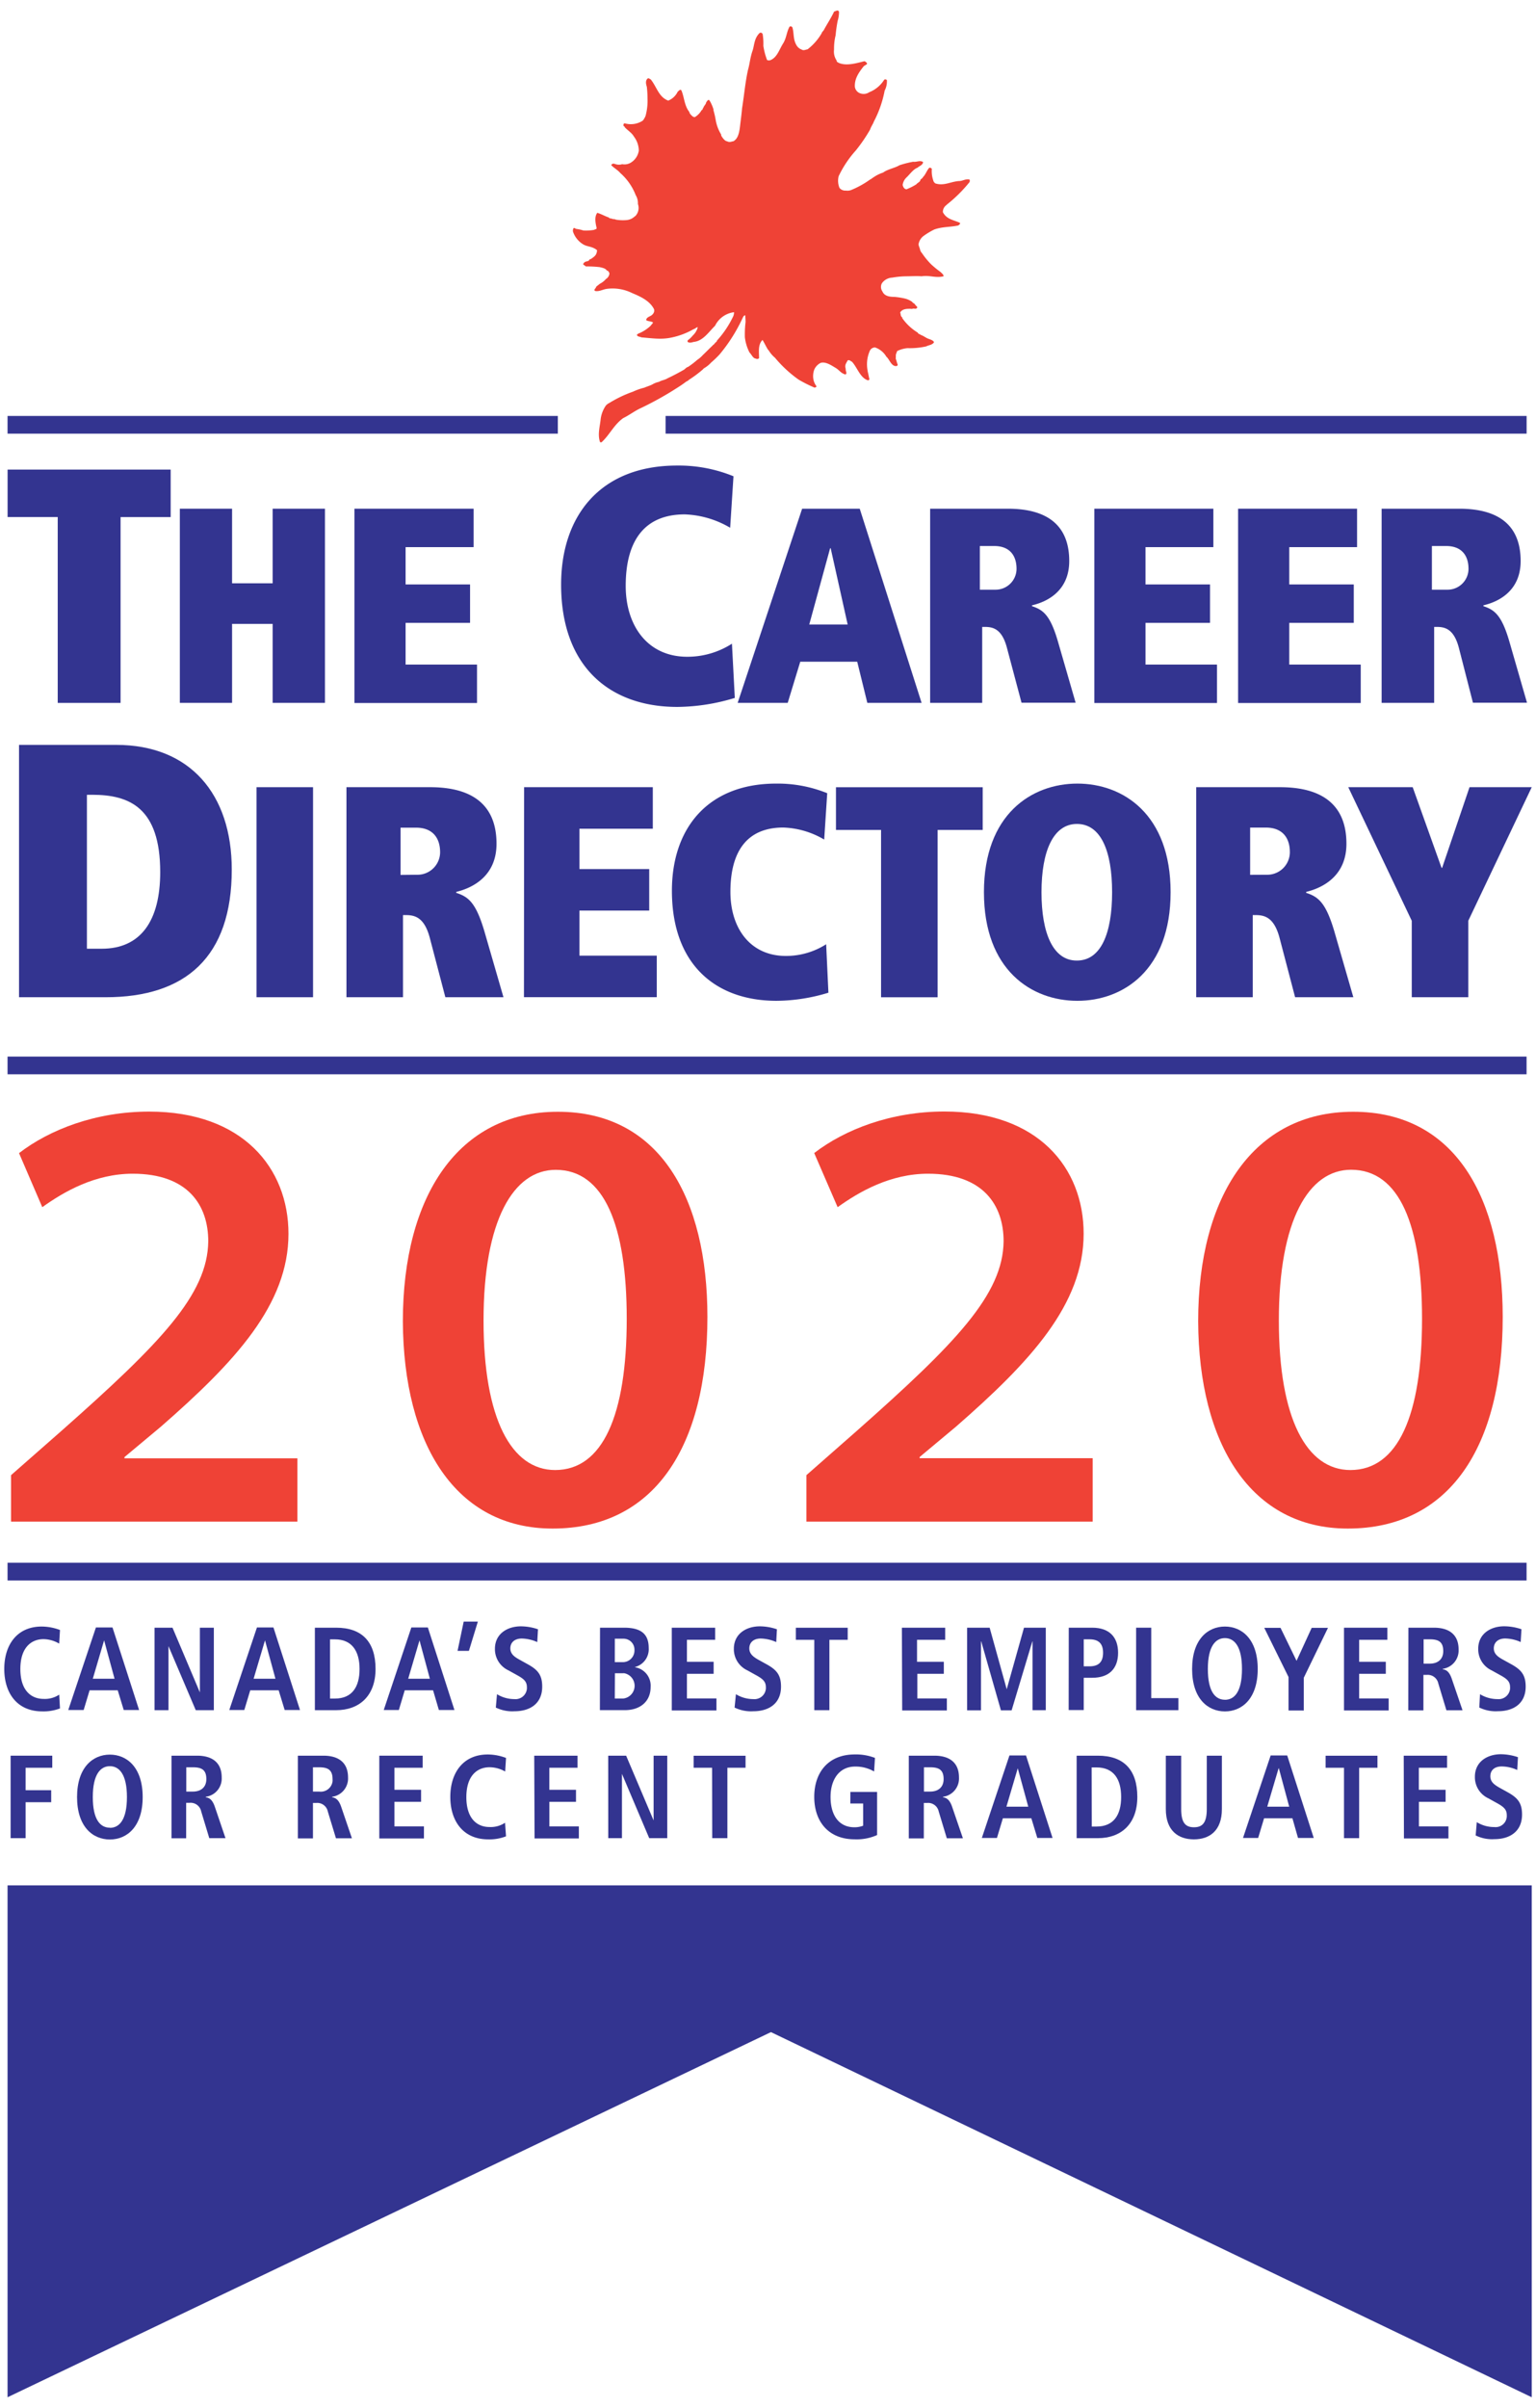 <svg id="Layer_1" data-name="Layer 1" xmlns="http://www.w3.org/2000/svg" viewBox="0 0 360 564">
  <g>
    <g id="ribbon">
      <polygon points="1.77 441.63 359 441.63 359 561.53 180.69 476 1.77 561.53 1.77 441.63" fill="#333490"/>
    </g>
    <g id="Canada_s_1_000_Best..._Bold" data-name="Canada s 1 000 Best... Bold">
      <path d="M14.06,400.18a10.84,10.84,0,0,1-4.18.69C4,400.87,1,396.58,1,390.93S4,381,9.77,381a12.32,12.32,0,0,1,4.29.81L13.87,385a7.46,7.46,0,0,0-3.65-1.05c-2.92,0-5.45,2-5.45,7s2.51,7,5.45,7a6.07,6.07,0,0,0,3.66-1Z" fill="#333490"/>
      <path d="M27.59,395.93H21l-1.39,4.62H16l6.48-19.33h3.89l6.23,19.33H29Zm-.74-2.7-2.45-9h0l-2.65,9Z" fill="#333490"/>
      <path d="M36.22,381.27h4.21l6.42,15.16h0V381.27h3.27v19.32H45.88l-6.39-15h0v15H36.22Z" fill="#333490"/>
      <path d="M65.31,395.93H58.65l-1.39,4.62H53.74l6.48-19.33h3.87l6.22,19.33H66.72Zm-.75-2.7-2.45-9h0l-2.67,9Z" fill="#333490"/>
      <path d="M73.8,381.27h5c6,0,9.22,3.27,9.22,9.66s-3.88,9.66-9.22,9.66h-5Zm3.55,16.6H78.5c4,0,5.77-2.71,5.77-6.92S82.47,384,78.5,384H77.35Z" fill="#333490"/>
      <path d="M101.5,395.93H94.86l-1.38,4.62H89.94l6.47-19.33h3.87l6.23,19.33h-3.65Zm-.75-2.7-2.43-9h0l-2.65,9Z" fill="#333490"/>
      <path d="M112,379.84l-2.1,6.86h-2.66l1.44-6.86Z" fill="#333490"/>
      <path d="M116.48,396.85a7.87,7.87,0,0,0,4.09,1.15,2.68,2.68,0,0,0,2.92-2.41,2.54,2.54,0,0,0,0-.39c0-1.39-.8-2-2.51-2.93l-1.8-1A5.46,5.46,0,0,1,116,386.2c0-3.45,2.85-5.25,6.09-5.25a12.65,12.65,0,0,1,4,.69l-.17,3a9.25,9.25,0,0,0-3.62-.83c-1.78,0-2.69,1-2.69,2.31s1,2,2.06,2.59l2.07,1.15c2.31,1.28,3.34,2.49,3.34,5.22,0,3.92-2.79,5.76-6.47,5.76a8.79,8.79,0,0,1-4.4-.86Z" fill="#333490"/>
      <path d="M140.63,381.27h5.64c4,0,5.77,1.5,5.77,4.76a4.3,4.3,0,0,1-3.21,4.45v.06a4.36,4.36,0,0,1,3.66,4.61c0,3.52-2.58,5.43-6,5.43h-5.89Zm3.46,8.07h1.83a2.72,2.72,0,0,0,2.78-2.65,1.85,1.85,0,0,0,0-.23,2.55,2.55,0,0,0-2.51-2.61h-2.09Zm0,8.52h2a3,3,0,0,0,.24-5.92,2,2,0,0,0-.35,0h-1.86Z" fill="#333490"/>
      <path d="M157.45,381.27h10.16v2.84H161v5.15h6.26v2.81H161v5.77h6.92v2.82H157.45Z" fill="#333490"/>
      <path d="M172.48,396.85a7.87,7.87,0,0,0,4.09,1.15,2.68,2.68,0,0,0,2.93-2.42,2.44,2.44,0,0,0,0-.38c0-1.39-.81-2-2.52-2.93l-1.8-1A5.46,5.46,0,0,1,172,386.2c0-3.45,2.85-5.25,6.09-5.25a12.59,12.59,0,0,1,4,.69l-.16,3a9.3,9.3,0,0,0-3.63-.83c-1.77,0-2.68,1-2.68,2.31s1,2,2,2.59l2.08,1.15c2.31,1.28,3.35,2.49,3.35,5.22,0,3.92-2.8,5.76-6.47,5.76a8.83,8.83,0,0,1-4.41-.86Z" fill="#333490"/>
      <path d="M190.85,384.11h-4.32v-2.83h12.15v2.83h-4.29v16.48h-3.54Z" fill="#333490"/>
      <path d="M211.38,381.27h10.15v2.84h-6.6v5.15h6.28v2.81H215v5.77h6.92v2.82H211.45Z" fill="#333490"/>
      <path d="M242,384.49h-.05l-4.85,16.14h-2.51l-4.61-16.14h-.06v16.14h-3.25V381.27h5.28l4,14.42h0L240,381.27h5.11v19.32H242Z" fill="#333490"/>
      <path d="M250.49,381.27H256c4,0,6.05,2.21,6.05,5.87S260,393,256,393h-2v7.56h-3.53Zm4.86,9.05c2.21,0,3.18-1.07,3.18-3.18s-1-3.15-3.18-3.15H254v6.33Z" fill="#333490"/>
      <path d="M266.28,381.27h3.54v16.5h6.36v2.82h-9.9Z" fill="#333490"/>
      <path d="M287.09,381c4,0,7.69,3,7.69,9.94s-3.68,9.94-7.69,9.94-7.69-3-7.69-9.94S283.08,381,287.09,381Zm0,17.16c2.24,0,4-1.9,4-7.22s-1.8-7.23-4-7.23-4,1.92-4,7.23S284.84,398.15,287.09,398.15Z" fill="#333490"/>
      <path d="M302,392.83l-5.69-11.53h3.81l3.76,7.73,3.55-7.73h3.82L305.57,393v7.67H302Z" fill="#333490"/>
      <path d="M315,381.27h10.16v2.84h-6.61v5.15h6.25v2.81h-6.25v5.77h6.92v2.82H315Z" fill="#333490"/>
      <path d="M330.1,381.27h6c3.45,0,5.76,1.56,5.76,5.1a4.35,4.35,0,0,1-3.74,4.54V391c.73.11,1.53.44,2.14,2.24l2.52,7.37H339l-1.9-6.29a2.53,2.53,0,0,0-2.69-2h-.8v8.32h-3.54Zm5,8.42c1.88,0,3.16-1,3.16-2.93,0-2.22-1.16-2.77-3.16-2.77h-1.44v5.7Z" fill="#333490"/>
      <path d="M346.88,396.85A7.88,7.88,0,0,0,351,398a2.69,2.69,0,0,0,2.92-2.41,2.54,2.54,0,0,0,0-.39c0-1.39-.79-2-2.51-2.93l-1.8-1a5.45,5.45,0,0,1-3.15-5.08c0-3.45,2.85-5.25,6.08-5.25a12.71,12.71,0,0,1,4.05.69l-.18,3a9.17,9.17,0,0,0-3.62-.83c-1.76,0-2.68,1-2.68,2.31s1,2,2.05,2.59l2.08,1.15c2.3,1.28,3.34,2.49,3.34,5.22,0,3.92-2.79,5.76-6.47,5.76a8.77,8.77,0,0,1-4.4-.86Z" fill="#333490"/>
      <path d="M2.49,411.25h9.76v2.83H6v5.26h6v2.81H6v8.42H2.49Z" fill="#333490"/>
      <path d="M25.75,411c4,0,7.69,3,7.69,9.94s-3.67,9.94-7.69,9.94-7.69-3-7.69-9.94S21.75,411,25.75,411Zm0,17.15c2.24,0,4-1.9,4-7.21s-1.8-7.23-4-7.23-4,1.91-4,7.23S23.52,428.12,25.75,428.12Z" fill="#333490"/>
      <path d="M40.2,411.25h6c3.46,0,5.76,1.55,5.76,5.09a4.32,4.32,0,0,1-3.73,4.54V421c.73.1,1.52.44,2.13,2.24l2.49,7.33h-3.8l-1.9-6.28a2.52,2.52,0,0,0-2.69-2h-.83v8.31H40.2Zm5,8.41c1.88,0,3.16-1,3.16-2.93,0-2.21-1.15-2.76-3.16-2.76H43.66v5.69Z" fill="#333490"/>
      <path d="M69.81,411.25h6c3.46,0,5.76,1.55,5.76,5.09a4.33,4.33,0,0,1-3.73,4.54V421c.72.1,1.52.44,2.13,2.24l2.51,7.36H78.74l-1.91-6.28a2.52,2.52,0,0,0-2.68-2h-.8v8.31H69.81Zm5,8.41a2.78,2.78,0,0,0,3.13-2.38,3.33,3.33,0,0,0,0-.55c0-2.21-1.16-2.76-3.15-2.76H73.35v5.69Z" fill="#333490"/>
      <path d="M88.9,411.25H99.06v2.83H92.44v5.16h6.25v2.81H92.44v5.76h6.92v2.83H88.9Z" fill="#333490"/>
      <path d="M118.6,430.14a10.69,10.69,0,0,1-4.19.71c-5.86,0-8.87-4.3-8.87-9.94s3-9.94,8.77-9.94a12.1,12.1,0,0,1,4.29.81l-.2,3.18a7.43,7.43,0,0,0-3.65-1c-2.93,0-5.45,2-5.45,7s2.49,7,5.41,7a6.07,6.07,0,0,0,3.66-1Z" fill="#333490"/>
      <path d="M125.21,411.25h10.14v2.83h-6.6v5.16H135v2.81h-6.24v5.76h6.91v2.83H125.29Z" fill="#333490"/>
      <path d="M142.55,411.25h4.2l6.44,15.17h0V411.25h3.2v19.32h-4.23l-6.39-15.06h0v15.06h-3.21Z" fill="#333490"/>
      <path d="M166.9,414.08h-4.32v-2.82h12.16v2.82h-4.26v16.49h-3.55Z" fill="#333490"/>
      <path d="M199.31,419.74h6.26v10.1a11.68,11.68,0,0,1-5.24,1c-6.2,0-9.49-4.21-9.49-9.94s3.29-9.94,9.49-9.94a12.36,12.36,0,0,1,4.74.81l-.2,3.18a8.57,8.57,0,0,0-4.45-1.15c-3.77,0-5.76,3.1-5.76,7.11,0,4.35,2,7.11,5.59,7.11a5.51,5.51,0,0,0,2.05-.37v-5.2h-3Z" fill="#333490"/>
      <path d="M213,411.25h6c3.45,0,5.76,1.55,5.76,5.09a4.33,4.33,0,0,1-3.74,4.54V421c.73.1,1.53.44,2.14,2.24l2.52,7.36h-3.77l-1.9-6.28a2.53,2.53,0,0,0-2.69-2h-.8v8.31H213Zm5,8.41c1.88,0,3.16-1,3.16-2.93,0-2.21-1.16-2.76-3.16-2.76h-1.45v5.69Z" fill="#333490"/>
      <path d="M241.72,425.91h-6.67l-1.39,4.61h-3.54l6.47-19.32h3.88l6.22,19.32h-3.57ZM241,423.2l-2.46-9h0l-2.66,9Z" fill="#333490"/>
      <path d="M252.34,411.25h5c6,0,9.22,3.27,9.22,9.66s-3.87,9.66-9.22,9.66h-5Zm3.54,16.6H257c4,0,5.77-2.71,5.77-6.92S261,414,257,414h-1.15Z" fill="#333490"/>
      <path d="M276.84,411.25v12.51c0,3.2,1,4.26,3,4.26s3-1.06,3-4.26V411.25h3.54v12.51c0,5.09-2.92,7.09-6.56,7.09s-6.58-2-6.58-7.09V411.25Z" fill="#333490"/>
      <path d="M302.91,425.91h-6.64l-1.39,4.61h-3.55l6.48-19.32h3.88l6.22,19.32h-3.69Zm-.75-2.71-2.43-9h-.06l-2.66,9Z" fill="#333490"/>
      <path d="M315,414.08h-4.31v-2.82h12.15v2.82h-4.29v16.49H315Z" fill="#333490"/>
      <path d="M329,411.25h10.16v2.83h-6.62v5.16h6.27v2.81h-6.25v5.76h6.92v2.83H329.05Z" fill="#333490"/>
      <path d="M346.12,426.82a7.76,7.76,0,0,0,4.11,1.15,2.62,2.62,0,0,0,2.92-2.8c0-1.38-.8-2-2.51-2.93l-1.8-1a5.44,5.44,0,0,1-3.16-5.07c0-3.46,2.85-5.26,6.09-5.26a12.93,12.93,0,0,1,4,.69l-.17,3a9,9,0,0,0-3.62-.83c-1.77,0-2.68.94-2.68,2.3s1,2,2,2.6l2.07,1.15c2.31,1.28,3.36,2.49,3.36,5.21,0,3.92-2.8,5.77-6.48,5.77a8.66,8.66,0,0,1-4.39-.87Z" fill="#333490"/>
    </g>
    <g id="_2005" data-name=" 2005">
      <path d="M2.59,356.43V345.54l11.75-10.32c23.34-20.63,34.32-32,34.47-44.46,0-8.41-4.72-15.83-17.7-15.83-8.84,0-16.14,4.21-21.2,7.84L4.46,270.11c7.17-5.52,18-9.73,30.51-9.73,21.9,0,32.64,13.23,32.64,28.62,0,16.57-12.51,30-29.9,45.18l-8.54,7.13v.29H69.7v14.83Z" fill="#ef4236"/>
      <path d="M165.8,308.47c0,30.51-12.51,49.58-36.29,49.58-22.74,0-34.94-19.76-35.09-48.53,0-29.49,13.11-49.1,36.3-49.1C154.66,260.38,165.8,280.72,165.8,308.47Zm-52.47.87c0,23.06,6.56,35,16.78,35,11.13,0,16.78-12.78,16.78-35.44,0-21.91-5.33-34.88-16.62-34.88C120.35,274,113.33,285.81,113.33,309.34Z" fill="#ef4236"/>
      <path d="M189,356.43V345.54l11.75-10.32c23.33-20.63,34.32-32,34.47-44.46,0-8.41-4.73-15.83-17.7-15.83-8.84,0-16.14,4.21-21.2,7.84l-5.49-12.68c7.17-5.52,18-9.73,30.51-9.73,22,0,32.64,13.22,32.64,28.62,0,16.56-12.51,30-29.9,45.18l-8.54,7.13v.28H256.1v14.86Z" fill="#ef4236"/>
      <path d="M352.2,308.47c0,30.51-12.51,49.58-36.31,49.58-22.72,0-34.92-19.76-35.07-48.53,0-29.49,13.11-49.1,36.29-49.1C341.12,260.38,352.2,280.72,352.2,308.47Zm-52.47.87c0,23.06,6.56,35,16.77,35,11.14,0,16.79-12.78,16.79-35.44C333.29,287,328,274,316.66,274c-9.91,0-16.93,11.78-16.93,35.31Z" fill="#ef4236"/>
    </g>
    <g id="rules">
      <rect x="1.77" y="97.43" width="128.97" height="4.15" fill="#333490"/>
      <rect x="1.77" y="247.49" width="356.02" height="4.15" fill="#333490"/>
      <rect x="1.77" y="366.06" width="356.02" height="4.15" fill="#333490"/>
      <path d="M13.53,121.11H1.78V110H40v11.12H28.26v43.53H13.53Z" fill="#333490"/>
      <path d="M63.9,146.14H54.39v18.5H42.15V119.16H54.39v17.47H63.9V119.16H76.16v45.48H63.9Z" fill="#333490"/>
      <path d="M83.07,119.16H111v9H95.06v8.74h15.11v9H95.06v9.77H111.8v9H83.07Z" fill="#333490"/>
      <path d="M172.22,163.48a47.29,47.29,0,0,1-13.46,2.11c-15.89,0-27.25-9.48-27.25-28.66,0-16.14,9.23-27.88,27.17-27.88a33.91,33.91,0,0,1,13.23,2.51l-.78,12.06a22.46,22.46,0,0,0-10.64-3.13c-9.4,0-13.84,6.11-13.84,16.75,0,9.39,5.18,16.6,14.41,16.6a19.31,19.31,0,0,0,10.49-3.06Z" fill="#333490"/>
      <path d="M200.91,155H187.56l-2.94,9.64H172.89L188,119.16H201.5L216,164.64H203.28Zm-6.22-26.58h-.13l-4.89,17.86h9Z" fill="#333490"/>
      <path d="M236,151.74c-1.15-4.36-3.19-4.89-5.15-4.89h-.65v17.79H218V119.16H236.2c9.22,0,14.4,3.85,14.4,12.26,0,6.71-4.76,9.45-8.73,10.37v.2c2.61.85,4.3,2.08,6.12,8.4l4.11,14.21H239.42Zm-2.75-13.61a4.91,4.91,0,0,0,5-4.79v-.1c0-3.13-1.63-5.34-5.21-5.34h-3.39v10.23Z" fill="#333490"/>
      <path d="M256.49,119.16h27.89v9h-15.9v8.74H283.6v9H268.48v9.77h16.75v9H256.49Z" fill="#333490"/>
      <path d="M290.18,119.16h27.88v9H302.17v8.74h15.12v9H302.17v9.77h16.75v9H290.18Z" fill="#333490"/>
      <path d="M341.92,151.74c-1.15-4.36-3.19-4.89-5.15-4.89h-.64v17.79H323.82V119.16H342c9.22,0,14.4,3.85,14.4,12.26,0,6.71-4.77,9.45-8.73,10.37v.2c2.6.85,4.3,2.08,6.12,8.4l4.1,14.21H345.22Zm-2.74-13.61a4.9,4.9,0,0,0,5-4.79.34.34,0,0,0,0-.1c0-3.13-1.63-5.34-5.22-5.34H335.6v10.23Z" fill="#333490"/>
      <path d="M4.46,174.48H27.23c17.36,0,27.09,11.6,27.09,29.21,0,20.49-10.83,29.9-29.55,29.9H4.46Zm15.91,47.75h3.46c9.14,0,13.72-6.51,13.72-17.95,0-15.15-7.29-18.11-15.92-18.11H20.37Z" fill="#333490"/>
      <path d="M60.12,184.39H73.37v49.2H60.12Z" fill="#333490"/>
      <path d="M100.72,219.63c-1.27-4.72-3.46-5.28-5.57-5.28h-.7v19.24H81.2v-49.2h19.6c9.94,0,15.57,4.17,15.57,13.25,0,7.26-5.14,10.23-9.44,11.28v.22c2.82.91,4.61,2.24,6.62,9.08L118,233.59H104.38Zm-3-14.73a5.3,5.3,0,0,0,5.43-5.17s0-.06,0-.1c0-3.37-1.77-5.76-5.64-5.76H93.88v11.07Z" fill="#333490"/>
      <path d="M122.84,184.39H153v9.73H135.81v9.45h16.35v9.72H135.81v10.56h18.12v9.73H122.8Z" fill="#333490"/>
      <path d="M194.16,232.53a42.4,42.4,0,0,1-12.15,1.9c-14.31,0-24.53-8.53-24.53-25.79,0-14.52,8.32-25.09,24.45-25.09a31,31,0,0,1,11.95,2.25l-.71,10.86a20.1,20.1,0,0,0-9.58-2.82c-8.45,0-12.4,5.5-12.4,15.08,0,8.46,4.61,15,13,15a17.46,17.46,0,0,0,9.44-2.74Z" fill="#333490"/>
      <path d="M206.5,194.4H195.93v-10h34.39v10H219.75v39.2H206.5Z" fill="#333490"/>
      <path d="M252.51,183.55c10.72,0,21.85,7.18,21.85,25.44s-11.13,25.44-21.85,25.44-21.9-7.18-21.9-25.44S241.8,183.55,252.51,183.55ZM252.34,225h.07c5.57,0,8.24-6.27,8.24-16s-2.67-16-8.24-16-8.31,6.41-8.31,16S246.81,225,252.34,225Z" fill="#333490"/>
      <path d="M299.88,219.63c-1.27-4.72-3.46-5.28-5.57-5.28h-.7v19.24H280.36v-49.2H300c9.93,0,15.57,4.17,15.57,13.25,0,7.26-5.14,10.23-9.44,11.28v.22c2.81.91,4.61,2.24,6.62,9.08l4.44,15.37H303.54Zm-3-14.73a5.3,5.3,0,0,0,5.43-5.17v-.12c0-3.38-1.76-5.76-5.63-5.76H293v11.07Z" fill="#333490"/>
      <path d="M330.88,215.68,316,184.39H331.1l6.76,18.89H338l6.42-18.89H359l-14.87,31.29v17.91H330.88Z" fill="#333490"/>
      <rect x="156" y="97.43" width="201.8" height="4.15" fill="#333490"/>
    </g>
    <g id="leaf_streamline" data-name="leaf streamline">
      <path d="M196.64,2.75a6.93,6.93,0,0,1-.31,2.12h0a31.6,31.6,0,0,0-.48,3.38,13.12,13.12,0,0,0-.37,3.36,3.72,3.72,0,0,0,.62,2.59c-.1.26.37.47.58.57,1.81.73,4.14,0,5.84-.41.16-.06.52.2.68.46s-.62.52-.78.72c-1.25,1.56-2.17,3-2.06,4.82a1.89,1.89,0,0,0,1.25,1.5,2.35,2.35,0,0,0,2.12-.26h0a7.28,7.28,0,0,0,3.46-2.85c.15-.25.52-.15.67,0a4.65,4.65,0,0,1-.52,2.48,25.93,25.93,0,0,1-2.53,7.25c-.21.62-.62,1.08-.88,1.87a37.55,37.55,0,0,1-3.37,4.92,25,25,0,0,0-4,6,4.39,4.39,0,0,0,.2,2.75,1.73,1.73,0,0,0,1.5.62h0a2.54,2.54,0,0,0,1.16-.1h0A21.63,21.63,0,0,0,204,42c.15,0,.41-.3.67-.42h0a8.26,8.26,0,0,1,2.3-1.15c1-.78,2.84-1.09,3.83-1.72a23.6,23.6,0,0,1,3.21-.82c.88.11,1.45-.36,2.23,0,.26.17-.05.42-.05.52-.42.46-.67.46-1.16.88h0c-1,.37-1.76,1.51-2.53,2.24a2.94,2.94,0,0,0-.94,1.81c.11.41.31.93.89,1a13.49,13.49,0,0,0,2.31-1.16c.36-.47.88-.47,1-1.15a1.44,1.44,0,0,0,.61-.61h0c.52-.46.89-1.56,1.4-2.08.15-.15.47,0,.63.21a6.57,6.57,0,0,0,.31,2.64,1.17,1.17,0,0,0,.56.79c2.08.62,3.58-.48,5.6-.58.72,0,1.39-.52,2.3-.36.21.11.1.36.1.57A33.36,33.36,0,0,1,221.82,48h.06a1.93,1.93,0,0,0-.89,1.71c.89,1.7,2.54,1.81,4,2.49.11.31-.21.46-.41.62-2,.42-3.62.25-5.59.93a17.06,17.06,0,0,0-2.5,1.5A3,3,0,0,0,215.33,57c-.16.46.26,1,.36,1.7.1,0,.1.36.31.46a17.88,17.88,0,0,0,2.23,2.75,22.75,22.75,0,0,0,2.22,1.81c.27.31.78.62.68,1-1.87.46-3.26-.31-5.13,0h0c-1.15-.1-2.48,0-3.67,0a20.4,20.4,0,0,0-3.21.31,3.12,3.12,0,0,0-2.44,1.35,1.85,1.85,0,0,0,.15,1.91h0c.47,1.09,1.71,1.25,2.75,1.25a17.45,17.45,0,0,1,2.59.41,5.1,5.1,0,0,1,1.65.78c0,.2.68.41.62.62h.06c.11.27.57.47.46.73s-.52.25-.56.25c-.37-.15-.62.12-1,0-.88,0-1.91,0-2.43.88.21.37,0,.83.52,1.15l-.06.1a12,12,0,0,0,3.68,3.46c0,.27.57.37.78.58.46.1,1.15.67,1.75.87s1.25.47,1.25.83c-.42.63-1.25.63-1.81.94a17.69,17.69,0,0,1-4.41.41,7.05,7.05,0,0,0-2.38.67c0,.11-.2.26-.11.36-.35.52-.15.89-.25,1.41.21.52.25.92.46,1.39,0,.15,0,.25-.25.36-1.25.16-1.66-1.6-2.39-2.17a4.94,4.94,0,0,0-2.64-2.18,1.32,1.32,0,0,0-1.24.77,7.81,7.81,0,0,0-.51,4.72V87h0c.15.48.25,1.25.41,1.81a.34.34,0,0,1-.37.27c-1.81-.58-2.47-3-3.72-4.35-.31-.1-.58-.52-1-.31-.46.82-.73,1.15-.46,2-.11.41.46,1.15-.11,1.29-1.08-.31-1.35-1-2.3-1.56s-2.31-1.5-3.46-1.15a3.16,3.16,0,0,0-1.5,1.56h0a4.39,4.39,0,0,0-.21,2.3,3.73,3.73,0,0,0,.73,1.62c0,.2-.47.41-.62.25a32.45,32.45,0,0,1-3.58-1.81,29,29,0,0,1-5.54-5.13A6.69,6.69,0,0,1,180.12,82h-.06c-.46-.66-.87-1.64-1.35-2.37-1.15,1.15-.77,3-.81,4.3-.42.25-.52.15-1,0s-.83-1-1.23-1.35A10.47,10.47,0,0,1,174.58,79a25,25,0,0,1,.16-3.57c0-.63-.06-.94-.06-1.56-.46,0-.57.58-.73.83A38.41,38.41,0,0,1,168.67,83a22.2,22.2,0,0,1-2,1.92,6.93,6.93,0,0,1-1.66,1.34,1.22,1.22,0,0,0-.26.26A28.09,28.09,0,0,1,161.42,89c-.21.27-.46.27-.77.52-.94.73-2.08,1.41-3,2a78.64,78.64,0,0,1-7.3,4h0c-1.71.78-2.49,1.51-4.3,2.43-2.17,1.56-3.16,3.89-5,5.59a.31.31,0,0,1-.42,0c-.62-1.81,0-3.72.16-5.44A7.16,7.16,0,0,1,142,95a2.66,2.66,0,0,1,.83-.62h0a28.71,28.71,0,0,1,5.54-2.64,14,14,0,0,1,2.64-.93c.57-.26,1.35-.47,1.92-.78h0a4.78,4.78,0,0,1,1.51-.58c.67-.41,1.34-.41,2-.83,1-.46,2.68-1.33,3.67-1.91.47-.21.63-.62,1.16-.77a19,19,0,0,0,2.14-1.64,6.63,6.63,0,0,0,1.33-1.15h0c.57-.52,1.61-1.6,2.3-2.23v-.08c.15,0,.36-.25.52-.46s.52-.37.46-.58A23.11,23.11,0,0,0,171.89,74a2.57,2.57,0,0,0,.15-.87,5.74,5.74,0,0,0-4.45,3.18c-1.45,1.4-2.8,3.57-5,3.78-.42.11-1,.31-1.41,0-.1-.15,0-.21,0-.36l.15-.16h.06a6.83,6.83,0,0,0,1-1h0a4,4,0,0,0,1.15-1.92c-.36,0-.57.36-1,.46a17.39,17.39,0,0,1-5,1.92c-2.48.57-4.62.2-7.2,0-.41-.21-.87-.11-1.08-.57.15-.26.46-.37.83-.52a9.35,9.35,0,0,0,2.43-1.66c.21-.37.42-.37.52-.77-.58-.31-1.15-.21-1.6-.52.09-.83,1.15-.83,1.54-1.4a1.17,1.17,0,0,0,.31-1.16c-1-2-3.26-3-5.13-3.78a10.34,10.34,0,0,0-5.84-1c-1,.11-1.81.68-2.8.52-.57-.25.26-.72.2-1,.37-.31.58-.46.89-.71h0a4.52,4.52,0,0,0,1.4-1.1,1.7,1.7,0,0,0,.83-1.34c-.16-.32-.16-.51-.63-.67-.31-.52-1.08-.63-1.66-.78a27.27,27.27,0,0,0-3.26-.16c-.25-.31-.83-.41-.52-.72.42-.63,1-.32,1.35-.78,0-.26.37-.16.47-.31h0c.82-.56,1.29-.92,1.34-2-1.23-1-2.37-.72-3.46-1.5a5.55,5.55,0,0,1-2.18-2.86,1.15,1.15,0,0,1,.16-.81c.21-.11.47.2.67.2a8.73,8.73,0,0,1,1.61.36,10.81,10.81,0,0,0,2.54-.15h0c.15-.15.57-.1.57-.41-.27-1.16-.57-2.64.15-3.58.93.27,1.87.83,2.7,1.09.2.31.46.16.77.31h0c.36.15.52,0,.88.2a9.89,9.89,0,0,0,2.43.11,3.18,3.18,0,0,0,2.07-.94v.06a2.76,2.76,0,0,0,.67-2.9,3.63,3.63,0,0,0-.52-2.08,13.23,13.23,0,0,0-3.62-5.18c-.52-.66-1.66-1.29-2.12-1.86l.21-.26v.06c.31-.26.56-.06.83,0a2.6,2.6,0,0,0,1.54,0,2.87,2.87,0,0,0,2.08-.4h0a4,4,0,0,0,1.81-2.76A5.51,5.51,0,0,0,148.58,32c-.52-.93-1.55-1.5-2.17-2.22,0-.27-.21-.11-.27-.31s0-.63.32-.57a5.12,5.12,0,0,0,4.09-.58c.21-.15.16-.2.41-.41h-.08a2.6,2.6,0,0,0,.52-1.15,13.09,13.09,0,0,0,.36-3.64,23.73,23.73,0,0,0-.16-2.79c-.15-.47-.42-1.39.16-1.91.31-.26.52.15.73.15,1.45,1.76,1.86,4.15,4.13,5a4.2,4.2,0,0,0,2.23-2.12c.31-.17.47-.58.83-.32h0c.68,1.5.68,3.52,1.81,5,.21.37.06.31.37.68h0c.26.25.57.67,1,.62a4.47,4.47,0,0,0,1.6-1.66h0c.26.06.16-.41.41-.52,0-.35.58-.77.63-1.24.16-.25.37-.62.68-.62l.25.37h0a9.24,9.24,0,0,1,.83,2h-.06a21,21,0,0,1,.52,2.22A9.64,9.64,0,0,0,169,31.48l.05.21H169c.26.51.87,1.34,1.35,1.39l.25.1h0c.52.21,1-.1,1.35-.1l.1-.1h0c1-.63,1.25-2.17,1.4-3.46s.37-2.91.47-4.14c.52-3.26.73-6,1.39-9,.42-1.45.47-2.68,1-4.3.52-1.35.36-3,1.71-4.34h0a.48.48,0,0,1,.68.16l.05.09a14,14,0,0,1,.16,2.74,15.76,15.76,0,0,0,.87,3.32,1,1,0,0,0,.88,0v0c1.5-.66,2-2.49,2.85-3.82s.83-2.75,1.55-4c.37-.11.46-.06.67.2.42,1.61.11,2.79,1,4.25h0a2.27,2.27,0,0,0,1.16.93c.46.31.93,0,1.39-.06a13,13,0,0,0,3.31-3.78c0-.21.42-.56.52-.77.68-1.29,1.66-2.74,2.39-4.3C195.92,2.64,196.38,2.18,196.64,2.75Z" fill="#ef4236"/>
    </g>
  </g>
</svg>
